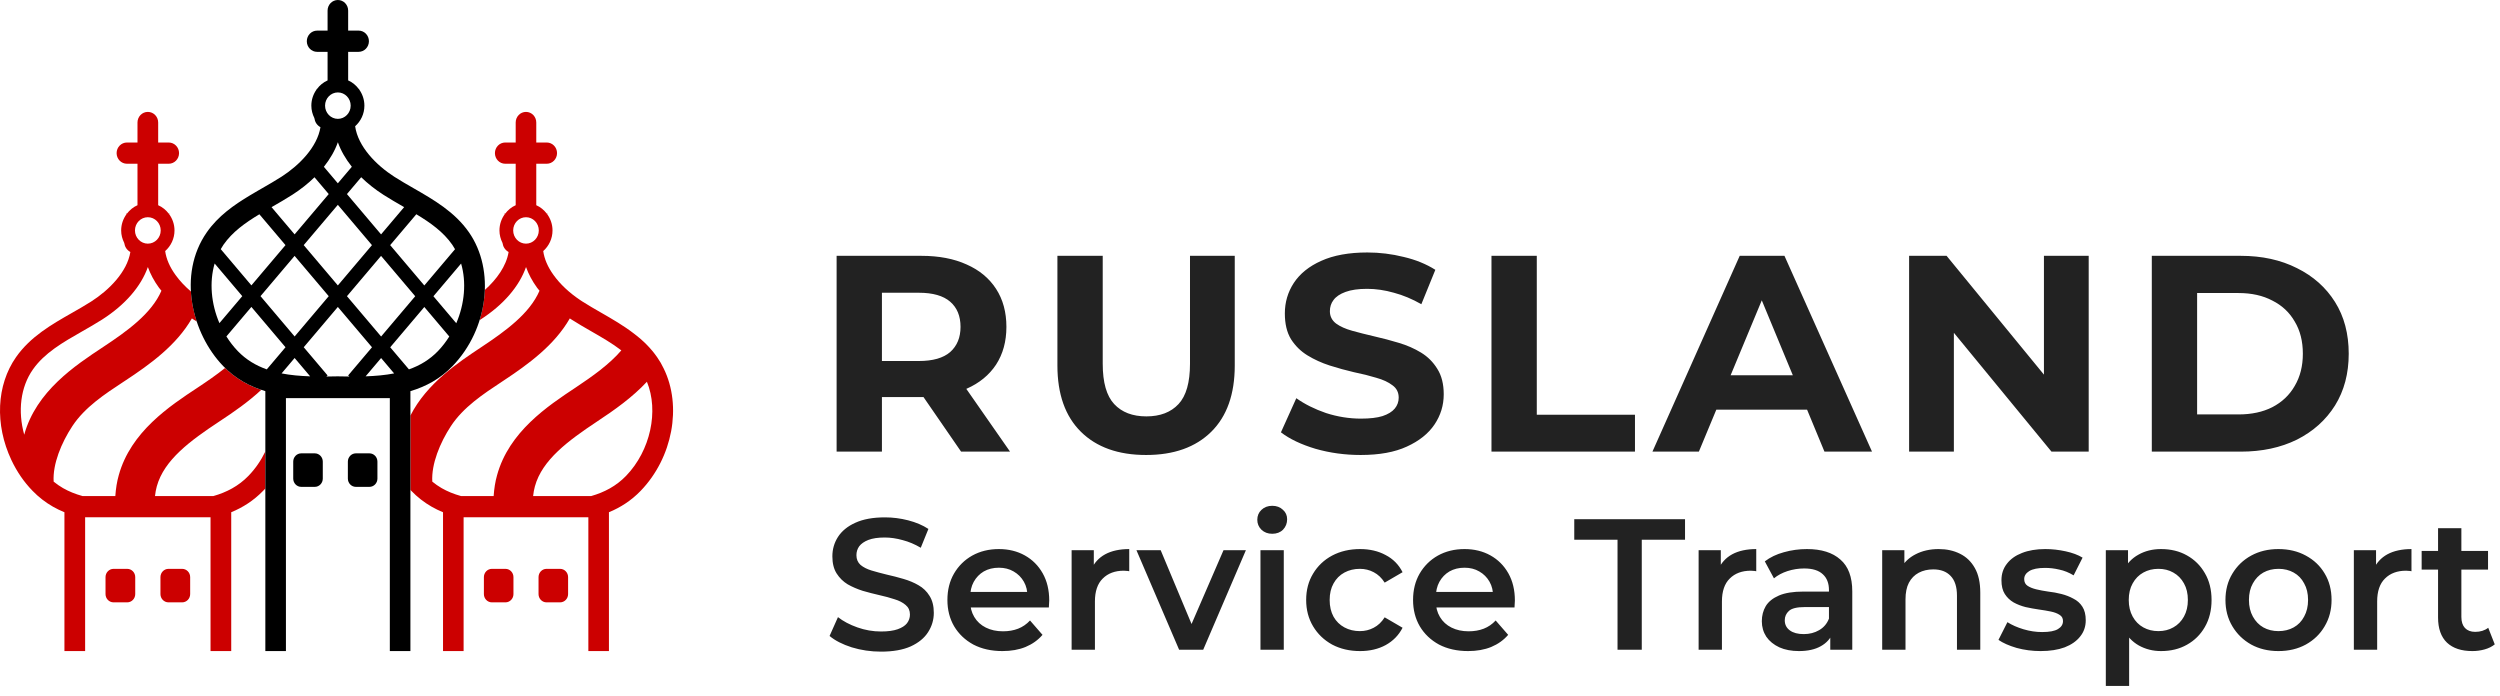 <svg width="858" height="239" viewBox="0 0 858 239" fill="none" xmlns="http://www.w3.org/2000/svg">
<path d="M302.373 223.64C298.874 223.64 295.525 223.149 292.325 222.168C289.125 221.144 286.586 219.843 284.709 218.264L287.589 211.8C289.381 213.208 291.599 214.381 294.245 215.32C296.89 216.259 299.599 216.728 302.373 216.728C304.719 216.728 306.618 216.472 308.069 215.96C309.519 215.448 310.586 214.765 311.269 213.912C311.951 213.016 312.293 212.013 312.293 210.904C312.293 209.539 311.802 208.451 310.821 207.64C309.839 206.787 308.559 206.125 306.981 205.656C305.445 205.144 303.717 204.675 301.797 204.248C299.919 203.821 298.021 203.331 296.101 202.776C294.223 202.179 292.495 201.432 290.917 200.536C289.381 199.597 288.122 198.36 287.141 196.824C286.159 195.288 285.669 193.325 285.669 190.936C285.669 188.504 286.309 186.285 287.589 184.28C288.911 182.232 290.895 180.611 293.541 179.416C296.229 178.179 299.621 177.56 303.717 177.56C306.405 177.56 309.071 177.901 311.717 178.584C314.362 179.267 316.666 180.248 318.629 181.528L316.005 187.992C313.999 186.797 311.93 185.923 309.797 185.368C307.663 184.771 305.615 184.472 303.653 184.472C301.349 184.472 299.471 184.749 298.021 185.304C296.613 185.859 295.567 186.584 294.885 187.48C294.245 188.376 293.925 189.4 293.925 190.552C293.925 191.917 294.394 193.027 295.333 193.88C296.314 194.691 297.573 195.331 299.109 195.8C300.687 196.269 302.437 196.739 304.357 197.208C306.277 197.635 308.175 198.125 310.053 198.68C311.973 199.235 313.701 199.96 315.237 200.856C316.815 201.752 318.074 202.968 319.013 204.504C319.994 206.04 320.485 207.981 320.485 210.328C320.485 212.717 319.823 214.936 318.501 216.984C317.221 218.989 315.237 220.611 312.549 221.848C309.861 223.043 306.469 223.64 302.373 223.64ZM344.031 223.448C340.233 223.448 336.905 222.701 334.047 221.208C331.231 219.672 329.033 217.581 327.455 214.936C325.919 212.291 325.151 209.283 325.151 205.912C325.151 202.499 325.897 199.491 327.391 196.888C328.927 194.243 331.017 192.173 333.663 190.68C336.351 189.187 339.401 188.44 342.815 188.44C346.143 188.44 349.108 189.165 351.711 190.616C354.313 192.067 356.361 194.115 357.855 196.76C359.348 199.405 360.095 202.52 360.095 206.104C360.095 206.445 360.073 206.829 360.031 207.256C360.031 207.683 360.009 208.088 359.967 208.472H331.487V203.16H355.743L352.607 204.824C352.649 202.861 352.244 201.133 351.391 199.64C350.537 198.147 349.364 196.973 347.871 196.12C346.42 195.267 344.735 194.84 342.815 194.84C340.852 194.84 339.124 195.267 337.631 196.12C336.18 196.973 335.028 198.168 334.175 199.704C333.364 201.197 332.959 202.968 332.959 205.016V206.296C332.959 208.344 333.428 210.157 334.367 211.736C335.305 213.315 336.628 214.531 338.335 215.384C340.041 216.237 342.004 216.664 344.223 216.664C346.143 216.664 347.871 216.365 349.407 215.768C350.943 215.171 352.308 214.232 353.503 212.952L357.791 217.88C356.255 219.672 354.313 221.059 351.967 222.04C349.663 222.979 347.017 223.448 344.031 223.448ZM367.779 223V188.824H375.395V198.232L374.499 195.48C375.523 193.176 377.123 191.427 379.299 190.232C381.518 189.037 384.27 188.44 387.555 188.44V196.056C387.214 195.971 386.894 195.928 386.595 195.928C386.297 195.885 385.998 195.864 385.699 195.864C382.67 195.864 380.259 196.76 378.467 198.552C376.675 200.301 375.779 202.925 375.779 206.424V223H367.779ZM404.68 223L390.024 188.824H398.344L410.952 218.968H406.856L419.912 188.824H427.592L412.936 223H404.68ZM432.592 223V188.824H440.592V223H432.592ZM436.624 183.192C435.13 183.192 433.893 182.723 432.912 181.784C431.973 180.845 431.504 179.715 431.504 178.392C431.504 177.027 431.973 175.896 432.912 175C433.893 174.061 435.13 173.592 436.624 173.592C438.117 173.592 439.333 174.04 440.272 174.936C441.253 175.789 441.744 176.877 441.744 178.2C441.744 179.608 441.274 180.803 440.336 181.784C439.397 182.723 438.16 183.192 436.624 183.192ZM466.772 223.448C463.188 223.448 459.988 222.701 457.172 221.208C454.398 219.672 452.222 217.581 450.644 214.936C449.065 212.291 448.276 209.283 448.276 205.912C448.276 202.499 449.065 199.491 450.644 196.888C452.222 194.243 454.398 192.173 457.172 190.68C459.988 189.187 463.188 188.44 466.772 188.44C470.1 188.44 473.022 189.123 475.54 190.488C478.1 191.811 480.041 193.773 481.364 196.376L475.22 199.96C474.196 198.339 472.937 197.144 471.444 196.376C469.993 195.608 468.414 195.224 466.708 195.224C464.745 195.224 462.974 195.651 461.396 196.504C459.817 197.357 458.58 198.595 457.684 200.216C456.788 201.795 456.34 203.693 456.34 205.912C456.34 208.131 456.788 210.051 457.684 211.672C458.58 213.251 459.817 214.467 461.396 215.32C462.974 216.173 464.745 216.6 466.708 216.6C468.414 216.6 469.993 216.216 471.444 215.448C472.937 214.68 474.196 213.485 475.22 211.864L481.364 215.448C480.041 218.008 478.1 219.992 475.54 221.4C473.022 222.765 470.1 223.448 466.772 223.448ZM503.843 223.448C500.046 223.448 496.718 222.701 493.859 221.208C491.043 219.672 488.846 217.581 487.267 214.936C485.731 212.291 484.963 209.283 484.963 205.912C484.963 202.499 485.71 199.491 487.203 196.888C488.739 194.243 490.83 192.173 493.475 190.68C496.163 189.187 499.214 188.44 502.627 188.44C505.955 188.44 508.921 189.165 511.523 190.616C514.126 192.067 516.174 194.115 517.667 196.76C519.161 199.405 519.907 202.52 519.907 206.104C519.907 206.445 519.886 206.829 519.843 207.256C519.843 207.683 519.822 208.088 519.779 208.472H491.299V203.16H515.555L512.419 204.824C512.462 202.861 512.057 201.133 511.203 199.64C510.35 198.147 509.177 196.973 507.683 196.12C506.233 195.267 504.547 194.84 502.627 194.84C500.665 194.84 498.937 195.267 497.443 196.12C495.993 196.973 494.841 198.168 493.987 199.704C493.177 201.197 492.771 202.968 492.771 205.016V206.296C492.771 208.344 493.241 210.157 494.179 211.736C495.118 213.315 496.441 214.531 498.147 215.384C499.854 216.237 501.817 216.664 504.035 216.664C505.955 216.664 507.683 216.365 509.219 215.768C510.755 215.171 512.121 214.232 513.315 212.952L517.603 217.88C516.067 219.672 514.126 221.059 511.779 222.04C509.475 222.979 506.83 223.448 503.843 223.448ZM555.135 223V185.24H540.287V178.2H578.303V185.24H563.455V223H555.135ZM582.967 223V188.824H590.583V198.232L589.687 195.48C590.711 193.176 592.311 191.427 594.487 190.232C596.705 189.037 599.457 188.44 602.743 188.44V196.056C602.401 195.971 602.081 195.928 601.783 195.928C601.484 195.885 601.185 195.864 600.887 195.864C597.857 195.864 595.447 196.76 593.655 198.552C591.863 200.301 590.967 202.925 590.967 206.424V223H582.967ZM628.148 223V216.088L627.7 214.616V202.52C627.7 200.173 626.996 198.36 625.588 197.08C624.18 195.757 622.046 195.096 619.188 195.096C617.268 195.096 615.369 195.395 613.492 195.992C611.657 196.589 610.1 197.421 608.82 198.488L605.684 192.664C607.518 191.256 609.694 190.211 612.212 189.528C614.772 188.803 617.417 188.44 620.148 188.44C625.097 188.44 628.916 189.635 631.604 192.024C634.334 194.371 635.7 198.019 635.7 202.968V223H628.148ZM617.396 223.448C614.836 223.448 612.596 223.021 610.676 222.168C608.756 221.272 607.262 220.056 606.196 218.52C605.172 216.941 604.66 215.171 604.66 213.208C604.66 211.288 605.108 209.56 606.004 208.024C606.942 206.488 608.457 205.272 610.548 204.376C612.638 203.48 615.412 203.032 618.868 203.032H628.788V208.344H619.444C616.713 208.344 614.878 208.792 613.94 209.688C613.001 210.541 612.532 211.608 612.532 212.888C612.532 214.339 613.108 215.491 614.26 216.344C615.412 217.197 617.012 217.624 619.06 217.624C621.022 217.624 622.772 217.176 624.308 216.28C625.886 215.384 627.017 214.061 627.7 212.312L629.044 217.112C628.276 219.117 626.889 220.675 624.884 221.784C622.921 222.893 620.425 223.448 617.396 223.448ZM665.359 188.44C668.089 188.44 670.521 188.973 672.655 190.04C674.831 191.107 676.537 192.749 677.775 194.968C679.012 197.144 679.631 199.96 679.631 203.416V223H671.631V204.44C671.631 201.411 670.905 199.149 669.455 197.656C668.047 196.163 666.063 195.416 663.503 195.416C661.625 195.416 659.961 195.8 658.511 196.568C657.06 197.336 655.929 198.488 655.119 200.024C654.351 201.517 653.967 203.416 653.967 205.72V223H645.967V188.824H653.583V198.04L652.239 195.224C653.433 193.048 655.161 191.384 657.423 190.232C659.727 189.037 662.372 188.44 665.359 188.44ZM700.339 223.448C697.481 223.448 694.729 223.085 692.083 222.36C689.481 221.592 687.411 220.675 685.875 219.608L688.947 213.528C690.483 214.509 692.318 215.32 694.451 215.96C696.585 216.6 698.718 216.92 700.851 216.92C703.369 216.92 705.182 216.579 706.291 215.896C707.443 215.213 708.019 214.296 708.019 213.144C708.019 212.205 707.635 211.501 706.867 211.032C706.099 210.52 705.097 210.136 703.859 209.88C702.622 209.624 701.235 209.389 699.699 209.176C698.206 208.963 696.691 208.685 695.155 208.344C693.662 207.96 692.297 207.427 691.059 206.744C689.822 206.019 688.819 205.059 688.051 203.864C687.283 202.669 686.899 201.091 686.899 199.128C686.899 196.952 687.518 195.075 688.755 193.496C689.993 191.875 691.721 190.637 693.939 189.784C696.201 188.888 698.867 188.44 701.939 188.44C704.243 188.44 706.569 188.696 708.915 189.208C711.262 189.72 713.203 190.445 714.739 191.384L711.667 197.464C710.046 196.483 708.403 195.821 706.739 195.48C705.118 195.096 703.497 194.904 701.875 194.904C699.443 194.904 697.63 195.267 696.435 195.992C695.283 196.717 694.707 197.635 694.707 198.744C694.707 199.768 695.091 200.536 695.859 201.048C696.627 201.56 697.63 201.965 698.867 202.264C700.105 202.563 701.47 202.819 702.963 203.032C704.499 203.203 706.014 203.48 707.507 203.864C709.001 204.248 710.366 204.781 711.603 205.464C712.883 206.104 713.907 207.021 714.675 208.216C715.443 209.411 715.827 210.968 715.827 212.888C715.827 215.021 715.187 216.877 713.907 218.456C712.67 220.035 710.899 221.272 708.595 222.168C706.291 223.021 703.539 223.448 700.339 223.448ZM741.661 223.448C738.887 223.448 736.349 222.808 734.045 221.528C731.783 220.248 729.97 218.328 728.605 215.768C727.282 213.165 726.621 209.88 726.621 205.912C726.621 201.901 727.261 198.616 728.541 196.056C729.863 193.496 731.655 191.597 733.917 190.36C736.178 189.08 738.759 188.44 741.661 188.44C745.031 188.44 747.997 189.165 750.557 190.616C753.159 192.067 755.207 194.093 756.701 196.696C758.237 199.299 759.005 202.371 759.005 205.912C759.005 209.453 758.237 212.547 756.701 215.192C755.207 217.795 753.159 219.821 750.557 221.272C747.997 222.723 745.031 223.448 741.661 223.448ZM722.717 235.416V188.824H730.333V196.888L730.077 205.976L730.717 215.064V235.416H722.717ZM740.765 216.6C742.685 216.6 744.391 216.173 745.885 215.32C747.421 214.467 748.637 213.229 749.533 211.608C750.429 209.987 750.877 208.088 750.877 205.912C750.877 203.693 750.429 201.795 749.533 200.216C748.637 198.595 747.421 197.357 745.885 196.504C744.391 195.651 742.685 195.224 740.765 195.224C738.845 195.224 737.117 195.651 735.581 196.504C734.045 197.357 732.829 198.595 731.933 200.216C731.037 201.795 730.589 203.693 730.589 205.912C730.589 208.088 731.037 209.987 731.933 211.608C732.829 213.229 734.045 214.467 735.581 215.32C737.117 216.173 738.845 216.6 740.765 216.6ZM781.952 223.448C778.453 223.448 775.338 222.701 772.608 221.208C769.877 219.672 767.722 217.581 766.144 214.936C764.565 212.291 763.776 209.283 763.776 205.912C763.776 202.499 764.565 199.491 766.144 196.888C767.722 194.243 769.877 192.173 772.608 190.68C775.338 189.187 778.453 188.44 781.952 188.44C785.493 188.44 788.629 189.187 791.36 190.68C794.133 192.173 796.288 194.221 797.824 196.824C799.402 199.427 800.192 202.456 800.192 205.912C800.192 209.283 799.402 212.291 797.824 214.936C796.288 217.581 794.133 219.672 791.36 221.208C788.629 222.701 785.493 223.448 781.952 223.448ZM781.952 216.6C783.914 216.6 785.664 216.173 787.2 215.32C788.736 214.467 789.93 213.229 790.784 211.608C791.68 209.987 792.128 208.088 792.128 205.912C792.128 203.693 791.68 201.795 790.784 200.216C789.93 198.595 788.736 197.357 787.2 196.504C785.664 195.651 783.936 195.224 782.016 195.224C780.053 195.224 778.304 195.651 776.768 196.504C775.274 197.357 774.08 198.595 773.184 200.216C772.288 201.795 771.84 203.693 771.84 205.912C771.84 208.088 772.288 209.987 773.184 211.608C774.08 213.229 775.274 214.467 776.768 215.32C778.304 216.173 780.032 216.6 781.952 216.6ZM807.842 223V188.824H815.458V198.232L814.562 195.48C815.586 193.176 817.186 191.427 819.362 190.232C821.58 189.037 824.332 188.44 827.618 188.44V196.056C827.276 195.971 826.956 195.928 826.658 195.928C826.359 195.885 826.06 195.864 825.762 195.864C822.732 195.864 820.322 196.76 818.53 198.552C816.738 200.301 815.842 202.925 815.842 206.424V223H807.842ZM848.518 223.448C844.764 223.448 841.862 222.488 839.814 220.568C837.766 218.605 836.742 215.725 836.742 211.928V181.272H844.742V211.736C844.742 213.357 845.148 214.616 845.958 215.512C846.812 216.408 847.985 216.856 849.478 216.856C851.27 216.856 852.764 216.387 853.958 215.448L856.198 221.144C855.26 221.912 854.108 222.488 852.742 222.872C851.377 223.256 849.969 223.448 848.518 223.448ZM831.11 195.48V189.08H853.894V195.48H831.11Z" fill="#222222"/>
<path d="M287.126 155V87.8H316.214C322.23 87.8 327.414 88.792 331.766 90.776C336.118 92.696 339.478 95.48 341.846 99.128C344.214 102.776 345.398 107.128 345.398 112.184C345.398 117.176 344.214 121.496 341.846 125.144C339.478 128.728 336.118 131.48 331.766 133.4C327.414 135.32 322.23 136.28 316.214 136.28H295.766L302.678 129.464V155H287.126ZM329.846 155L313.046 130.616H329.654L346.646 155H329.846ZM302.678 131.192L295.766 123.896H315.35C320.15 123.896 323.734 122.872 326.102 120.824C328.47 118.712 329.654 115.832 329.654 112.184C329.654 108.472 328.47 105.592 326.102 103.544C323.734 101.496 320.15 100.472 315.35 100.472H295.766L302.678 93.08V131.192ZM393.335 156.152C383.799 156.152 376.343 153.496 370.967 148.184C365.591 142.872 362.903 135.288 362.903 125.432V87.8H378.455V124.856C378.455 131.256 379.767 135.864 382.391 138.68C385.015 141.496 388.695 142.904 393.431 142.904C398.167 142.904 401.847 141.496 404.471 138.68C407.095 135.864 408.407 131.256 408.407 124.856V87.8H423.767V125.432C423.767 135.288 421.079 142.872 415.703 148.184C410.327 153.496 402.871 156.152 393.335 156.152ZM466.976 156.152C461.6 156.152 456.448 155.448 451.52 154.04C446.592 152.568 442.624 150.68 439.616 148.376L444.896 136.664C447.776 138.712 451.168 140.408 455.072 141.752C459.04 143.032 463.04 143.672 467.072 143.672C470.144 143.672 472.608 143.384 474.464 142.808C476.384 142.168 477.792 141.304 478.688 140.216C479.584 139.128 480.032 137.88 480.032 136.472C480.032 134.68 479.328 133.272 477.92 132.248C476.512 131.16 474.656 130.296 472.352 129.656C470.048 128.952 467.488 128.312 464.672 127.736C461.92 127.096 459.136 126.328 456.32 125.432C453.568 124.536 451.04 123.384 448.736 121.976C446.432 120.568 444.544 118.712 443.072 116.408C441.664 114.104 440.96 111.16 440.96 107.576C440.96 103.736 441.984 100.248 444.032 97.112C446.144 93.912 449.28 91.384 453.44 89.528C457.664 87.608 462.944 86.648 469.28 86.648C473.504 86.648 477.664 87.16 481.76 88.184C485.856 89.144 489.472 90.616 492.608 92.6L487.808 104.408C484.672 102.616 481.536 101.304 478.4 100.472C475.264 99.576 472.192 99.128 469.184 99.128C466.176 99.128 463.712 99.48 461.792 100.184C459.872 100.888 458.496 101.816 457.664 102.968C456.832 104.056 456.416 105.336 456.416 106.808C456.416 108.536 457.12 109.944 458.528 111.032C459.936 112.056 461.792 112.888 464.096 113.528C466.4 114.168 468.928 114.808 471.68 115.448C474.496 116.088 477.28 116.824 480.032 117.656C482.848 118.488 485.408 119.608 487.712 121.016C490.016 122.424 491.872 124.28 493.28 126.584C494.752 128.888 495.488 131.8 495.488 135.32C495.488 139.096 494.432 142.552 492.32 145.688C490.208 148.824 487.04 151.352 482.816 153.272C478.656 155.192 473.376 156.152 466.976 156.152ZM511.874 155V87.8H527.426V142.328H561.122V155H511.874ZM567.115 155L597.067 87.8H612.427L642.475 155H626.155L601.579 95.672H607.723L583.051 155H567.115ZM582.091 140.6L586.219 128.792H620.779L625.003 140.6H582.091ZM655.207 155V87.8H668.071L707.719 136.184H701.479V87.8H716.839V155H704.071L664.327 106.616H670.567V155H655.207ZM738.498 155V87.8H769.026C776.322 87.8 782.754 89.208 788.322 92.024C793.89 94.776 798.242 98.648 801.378 103.64C804.514 108.632 806.082 114.552 806.082 121.4C806.082 128.184 804.514 134.104 801.378 139.16C798.242 144.152 793.89 148.056 788.322 150.872C782.754 153.624 776.322 155 769.026 155H738.498ZM754.05 142.232H768.258C772.738 142.232 776.61 141.4 779.874 139.736C783.202 138.008 785.762 135.576 787.554 132.44C789.41 129.304 790.338 125.624 790.338 121.4C790.338 117.112 789.41 113.432 787.554 110.36C785.762 107.224 783.202 104.824 779.874 103.16C776.61 101.432 772.738 100.568 768.258 100.568H754.05V142.232Z" fill="#222222"/>
<path fill-rule="evenodd" clip-rule="evenodd" d="M140.854 168.133C140.952 168.237 141.051 168.34 141.15 168.443C143.196 170.578 145.546 172.413 148.126 173.892C149.367 174.607 150.676 175.238 152.045 175.804V223.436H159.11V177.534H201.924V223.436H208.988V175.799C212.925 174.17 216.623 171.827 219.881 168.45C230.853 157.075 234.154 139.374 227.763 126.434C227.169 125.151 226.43 123.885 225.513 122.569C223.447 119.6 220.826 116.938 217.537 114.461C214.002 111.733 210.111 109.495 206.347 107.331L206.303 107.306C204.058 106.017 201.941 104.801 199.821 103.445C199.633 103.331 199.445 103.203 199.222 103.05C199.194 103.031 199.165 103.011 199.135 102.991C195.375 100.478 192.215 97.514 189.99 94.398C187.985 91.625 186.811 88.87 186.438 86.166C188.373 84.441 189.624 81.923 189.624 79.086C189.624 76.985 188.929 75.064 187.795 73.497L187.841 73.197L187.668 73.338C186.717 72.082 185.493 71.057 184.049 70.429V56.198H187.644C189.593 56.198 191.176 54.567 191.176 52.554C191.176 50.54 189.595 48.909 187.644 48.909H184.049V42.047C184.049 40.034 182.468 38.403 180.517 38.403C178.565 38.403 176.985 40.034 176.985 42.047V48.909H173.39C171.441 48.909 169.858 50.54 169.858 52.554C169.858 54.567 171.439 56.198 173.39 56.198H176.985V70.429C175.543 71.057 174.319 72.082 173.368 73.338L173.171 73.177L173.224 73.52C172.1 75.081 171.412 76.995 171.412 79.088C171.412 80.635 171.809 82.072 172.454 83.358C172.56 84.006 172.757 84.632 173.12 85.173C173.501 85.737 173.994 86.181 174.554 86.486C173.768 91.329 170.448 95.877 166.397 99.516C166.272 102.975 165.671 106.469 164.612 109.863C164.709 109.801 164.806 109.739 164.904 109.677C172.808 104.605 178.209 98.266 180.531 91.645C181.385 94.051 182.651 96.432 184.316 98.736C184.469 98.949 184.634 99.143 184.8 99.337C184.922 99.482 185.045 99.626 185.163 99.778C181.79 107.609 173.546 113.589 165.325 119.048L165.311 119.057C157.164 124.469 146.455 131.582 140.854 142.632V168.133ZM184.915 79.086C184.915 76.583 182.942 74.55 180.519 74.55C178.096 74.55 176.123 76.583 176.123 79.086C176.123 81.588 178.096 83.621 180.519 83.621C182.942 83.621 184.915 81.588 184.915 79.086ZM169.42 170.245C169.591 167.718 169.961 165.322 170.592 163.093C174.687 148.19 187.918 139.389 197.593 132.981C203.341 129.15 209.125 125.051 213.242 120.25C210.066 117.812 206.57 115.799 202.865 113.671L202.835 113.654C200.628 112.386 198.348 111.075 196.164 109.677C196.04 109.602 195.888 109.499 195.732 109.393C195.675 109.355 195.618 109.317 195.562 109.279C190.271 118.497 181.409 124.952 172.642 130.747C172.46 130.867 172.278 130.987 172.095 131.108C165.806 135.264 159.008 139.755 154.759 146.228C151.003 151.953 148.001 159.262 148.364 165.295C149.365 166.109 150.414 166.861 151.566 167.522C153.537 168.659 155.741 169.553 158.212 170.245H169.42ZM202.903 170.245C207.374 168.967 211.474 166.839 214.876 163.309C223.235 154.644 226.158 141.042 222.02 131.015C217.054 136.355 210.961 140.675 204.886 144.682C195.076 151.206 186.075 157.8 183.577 166.923C183.286 167.951 183.096 169.071 182.966 170.245H202.903Z" fill="#CC0000"/>
<path d="M173.472 195.228H168.816C167.303 195.228 166.073 196.499 166.073 198.061V203.897C166.073 205.459 167.303 206.73 168.816 206.73H173.472C174.985 206.73 176.217 205.459 176.217 203.897V198.061C176.217 196.497 174.985 195.228 173.472 195.228Z" fill="#CC0000"/>
<path d="M192.225 195.228H187.569C186.056 195.228 184.826 196.499 184.826 198.061V203.897C184.826 205.459 186.056 206.73 187.569 206.73H192.225C193.738 206.73 194.97 205.459 194.97 203.897V198.061C194.97 196.497 193.736 195.228 192.225 195.228Z" fill="#CC0000"/>
<path fill-rule="evenodd" clip-rule="evenodd" d="M65.521 100.032C63.45 98.264 61.668 96.361 60.258 94.398C58.243 91.625 57.063 88.87 56.688 86.166C58.633 84.441 59.89 81.923 59.89 79.086C59.89 76.985 59.191 75.064 58.052 73.497L58.098 73.197L57.924 73.338C56.968 72.082 55.737 71.057 54.286 70.429V56.198H57.9C59.859 56.198 61.45 54.567 61.45 52.554C61.45 50.54 59.861 48.909 57.9 48.909H54.286V42.047C54.286 40.034 52.697 38.403 50.735 38.403C48.774 38.403 47.185 40.034 47.185 42.047V48.909H43.571C41.612 48.909 40.02 50.54 40.02 52.554C40.02 54.567 41.609 56.198 43.571 56.198H47.185V70.429C45.736 71.057 44.505 72.082 43.549 73.338L43.351 73.177L43.404 73.52C42.275 75.081 41.583 76.995 41.583 79.088C41.583 80.635 41.982 82.072 42.63 83.358C42.736 84.006 42.935 84.632 43.3 85.173C43.682 85.737 44.178 86.181 44.742 86.486C43.627 93.314 37.452 99.555 31.291 103.487C29.198 104.82 26.944 106.106 24.763 107.35L24.736 107.365L24.736 107.365C17.712 111.372 10.448 115.516 5.509 122.566C-1.213 132.164 -1.827 145.694 3.906 157.879C5.797 161.889 8.242 165.446 11.162 168.443C13.218 170.578 15.581 172.413 18.174 173.892C19.422 174.607 20.738 175.238 22.114 175.804V223.436H29.216V177.534H72.255V223.436H79.357V175.799C83.314 174.17 87.031 171.827 90.306 168.45C90.564 168.185 90.817 167.916 91.066 167.643V154.945C89.6 158 87.657 160.853 85.275 163.309C81.855 166.839 77.734 168.967 73.24 170.245H53.198C53.328 169.071 53.519 167.951 53.812 166.923C56.323 157.8 65.371 151.206 75.233 144.682C80.243 141.394 85.265 137.897 89.663 133.798C85.132 132.259 80.94 129.899 77.251 126.291C74.318 128.652 71.104 130.858 67.901 132.981C58.175 139.389 44.875 148.19 40.758 163.093C40.124 165.322 39.752 167.718 39.58 170.245H28.313C25.829 169.553 23.614 168.659 21.633 167.522C20.474 166.861 19.419 166.109 18.413 165.295C18.048 159.262 21.067 151.953 24.842 146.228C29.113 139.755 35.947 135.264 42.269 131.108C42.453 130.987 42.636 130.867 42.819 130.747C51.633 124.952 60.541 118.497 65.86 109.279C65.916 109.317 65.974 109.355 66.03 109.393C66.187 109.499 66.34 109.602 66.465 109.677C66.812 109.898 67.162 110.117 67.513 110.334C66.415 107.015 65.722 103.536 65.521 100.032ZM55.157 79.086C55.157 76.583 53.173 74.55 50.738 74.55C48.302 74.55 46.319 76.583 46.319 79.086C46.319 81.588 48.302 83.621 50.738 83.621C53.173 83.621 55.157 81.588 55.157 79.086ZM8.313 149.195C8.315 149.185 8.317 149.173 8.32 149.163C12.435 134.264 25.749 125.467 35.45 119.057L35.463 119.048C43.728 113.589 52.015 107.609 55.406 99.778C55.287 99.626 55.164 99.482 55.041 99.337C54.875 99.143 54.709 98.949 54.555 98.736C52.881 96.432 51.608 94.051 50.75 91.645C48.416 98.266 42.986 104.605 35.04 109.677C32.799 111.104 30.469 112.432 28.212 113.719L28.188 113.733L28.179 113.738C21.552 117.52 15.289 121.094 11.278 126.819C7.04 132.867 6.065 141.077 8.313 149.195Z" fill="#CC0000"/>
<path d="M43.653 195.228H38.973C37.452 195.228 36.216 196.499 36.216 198.061V203.897C36.216 205.459 37.452 206.73 38.973 206.73H43.653C45.175 206.73 46.413 205.459 46.413 203.897V198.061C46.413 196.497 45.175 195.228 43.653 195.228Z" fill="#CC0000"/>
<path d="M62.505 195.228H57.825C56.304 195.228 55.068 196.499 55.068 198.061V203.897C55.068 205.459 56.304 206.73 57.825 206.73H62.505C64.027 206.73 65.265 205.459 65.265 203.897V198.061C65.265 196.497 64.024 195.228 62.505 195.228Z" fill="#CC0000"/>
<path d="M126.789 155.589H122.133C120.619 155.589 119.387 156.86 119.387 158.422V164.258C119.387 165.82 120.619 167.091 122.133 167.091H126.789C128.302 167.091 129.532 165.82 129.532 164.258V158.422C129.532 156.86 128.302 155.589 126.789 155.589Z" fill="black"/>
<path d="M160.954 79.739C156.055 72.706 148.851 68.568 141.883 64.566C139.689 63.307 137.422 62.004 135.319 60.656C129.092 56.661 122.856 50.283 121.884 43.329C123.813 41.606 125.062 39.091 125.062 36.256C125.062 34.163 124.372 32.247 123.246 30.683L123.274 30.492L123.164 30.578C122.206 29.288 120.957 28.235 119.487 27.594V17.791H123.082C125.031 17.791 126.614 16.159 126.614 14.146C126.614 12.133 125.033 10.502 123.082 10.502H119.487V3.644C119.49 1.631 117.906 0 115.957 0C114.008 0 112.425 1.631 112.425 3.644V10.507H108.831C106.882 10.507 105.298 12.138 105.298 14.151C105.298 16.164 106.879 17.796 108.831 17.796H112.425V27.599C110.955 28.24 109.706 29.293 108.749 30.584L108.64 30.497L108.669 30.683C107.543 32.247 106.853 34.163 106.853 36.259C106.853 37.795 107.245 39.225 107.883 40.507C107.986 41.162 108.186 41.797 108.551 42.344C108.932 42.907 109.422 43.349 109.983 43.654C108.867 50.484 102.724 56.725 96.593 60.658C94.49 62.008 92.219 63.312 90.027 64.571C89.5 64.874 88.971 65.179 88.444 65.484L85.819 67.031C80.26 70.36 74.876 74.124 70.963 79.739C60.826 94.298 65.862 114.501 76.591 125.626C80.809 129.998 85.72 132.647 91.066 134.245V223.436H98.131V136.641H133.789V223.436H140.853V134.245C146.205 132.647 151.111 129.998 155.326 125.626C167.561 112.94 170.037 92.783 160.954 79.739ZM142.882 73.528C147.749 76.462 152.153 79.591 155.218 83.99C155.562 84.484 155.865 85.005 156.166 85.526L145.625 97.974L133.905 84.129L142.882 73.528ZM104.232 84.126L115.945 70.296L127.656 84.131L115.948 97.959L104.232 84.126ZM112.822 101.651L101.117 115.479L89.406 101.639L101.107 87.818L112.822 101.651ZM130.781 87.823L142.502 101.668L130.798 115.492L119.076 101.651L130.781 87.823ZM123.965 60.824C126.157 62.967 128.703 64.993 131.59 66.847C133.84 68.29 136.181 69.635 138.45 70.939C138.534 70.988 138.618 71.035 138.702 71.085L130.781 80.442L119.071 66.606L123.965 60.824ZM115.957 31.721C118.38 31.721 120.353 33.754 120.353 36.256C120.353 38.756 118.38 40.792 115.957 40.792C113.534 40.792 111.561 38.759 111.561 36.256C111.561 33.754 113.534 31.721 115.957 31.721ZM115.957 48.811C116.973 51.703 118.609 54.533 120.75 57.237L115.945 62.912L111.155 57.252C113.301 54.543 114.94 51.708 115.957 48.811ZM93.465 70.939C95.732 69.635 98.075 68.29 100.325 66.847C103.207 64.998 105.748 62.977 107.938 60.837L112.82 66.604L101.107 80.437L93.196 71.095C93.285 71.04 93.374 70.991 93.465 70.939ZM76.697 83.992C79.76 79.596 84.153 76.47 89.016 73.538L97.981 84.124L86.281 97.942L75.761 85.509C76.057 84.998 76.355 84.481 76.697 83.992ZM75.306 110.904C72.445 104.238 71.803 96.798 73.665 90.432L83.15 101.641L75.306 110.904ZM81.598 120.487C80.114 118.948 78.829 117.249 77.7 115.462L86.276 105.335L97.986 119.176L91.557 126.77C87.83 125.447 84.474 123.466 81.598 120.487ZM96.639 128.153L101.114 122.865L106.441 129.159C103.005 129.044 99.721 128.759 96.639 128.153ZM115.878 129.161C114.576 129.191 113.294 129.211 112.021 129.221L112.43 128.851L104.24 119.173L115.948 105.345L127.668 119.186L119.482 128.853L119.891 129.223C118.573 129.211 117.237 129.191 115.878 129.161ZM125.478 129.159L130.796 122.878L135.264 128.153C132.191 128.754 128.914 129.039 125.478 129.159ZM150.314 120.487C147.437 123.468 144.08 125.45 140.346 126.77L133.921 119.186L145.625 105.363L154.195 115.489C153.072 117.264 151.792 118.955 150.314 120.487ZM156.594 110.936L148.75 101.671L158.252 90.447C160.112 96.817 159.465 104.265 156.594 110.936Z" fill="black"/>
<path d="M108.037 155.589H103.382C101.868 155.589 100.636 156.86 100.636 158.422V164.258C100.636 165.82 101.868 167.091 103.382 167.091H108.037C109.551 167.091 110.78 165.82 110.78 164.258V158.422C110.78 156.86 109.551 155.589 108.037 155.589Z" fill="black"/>
</svg>
